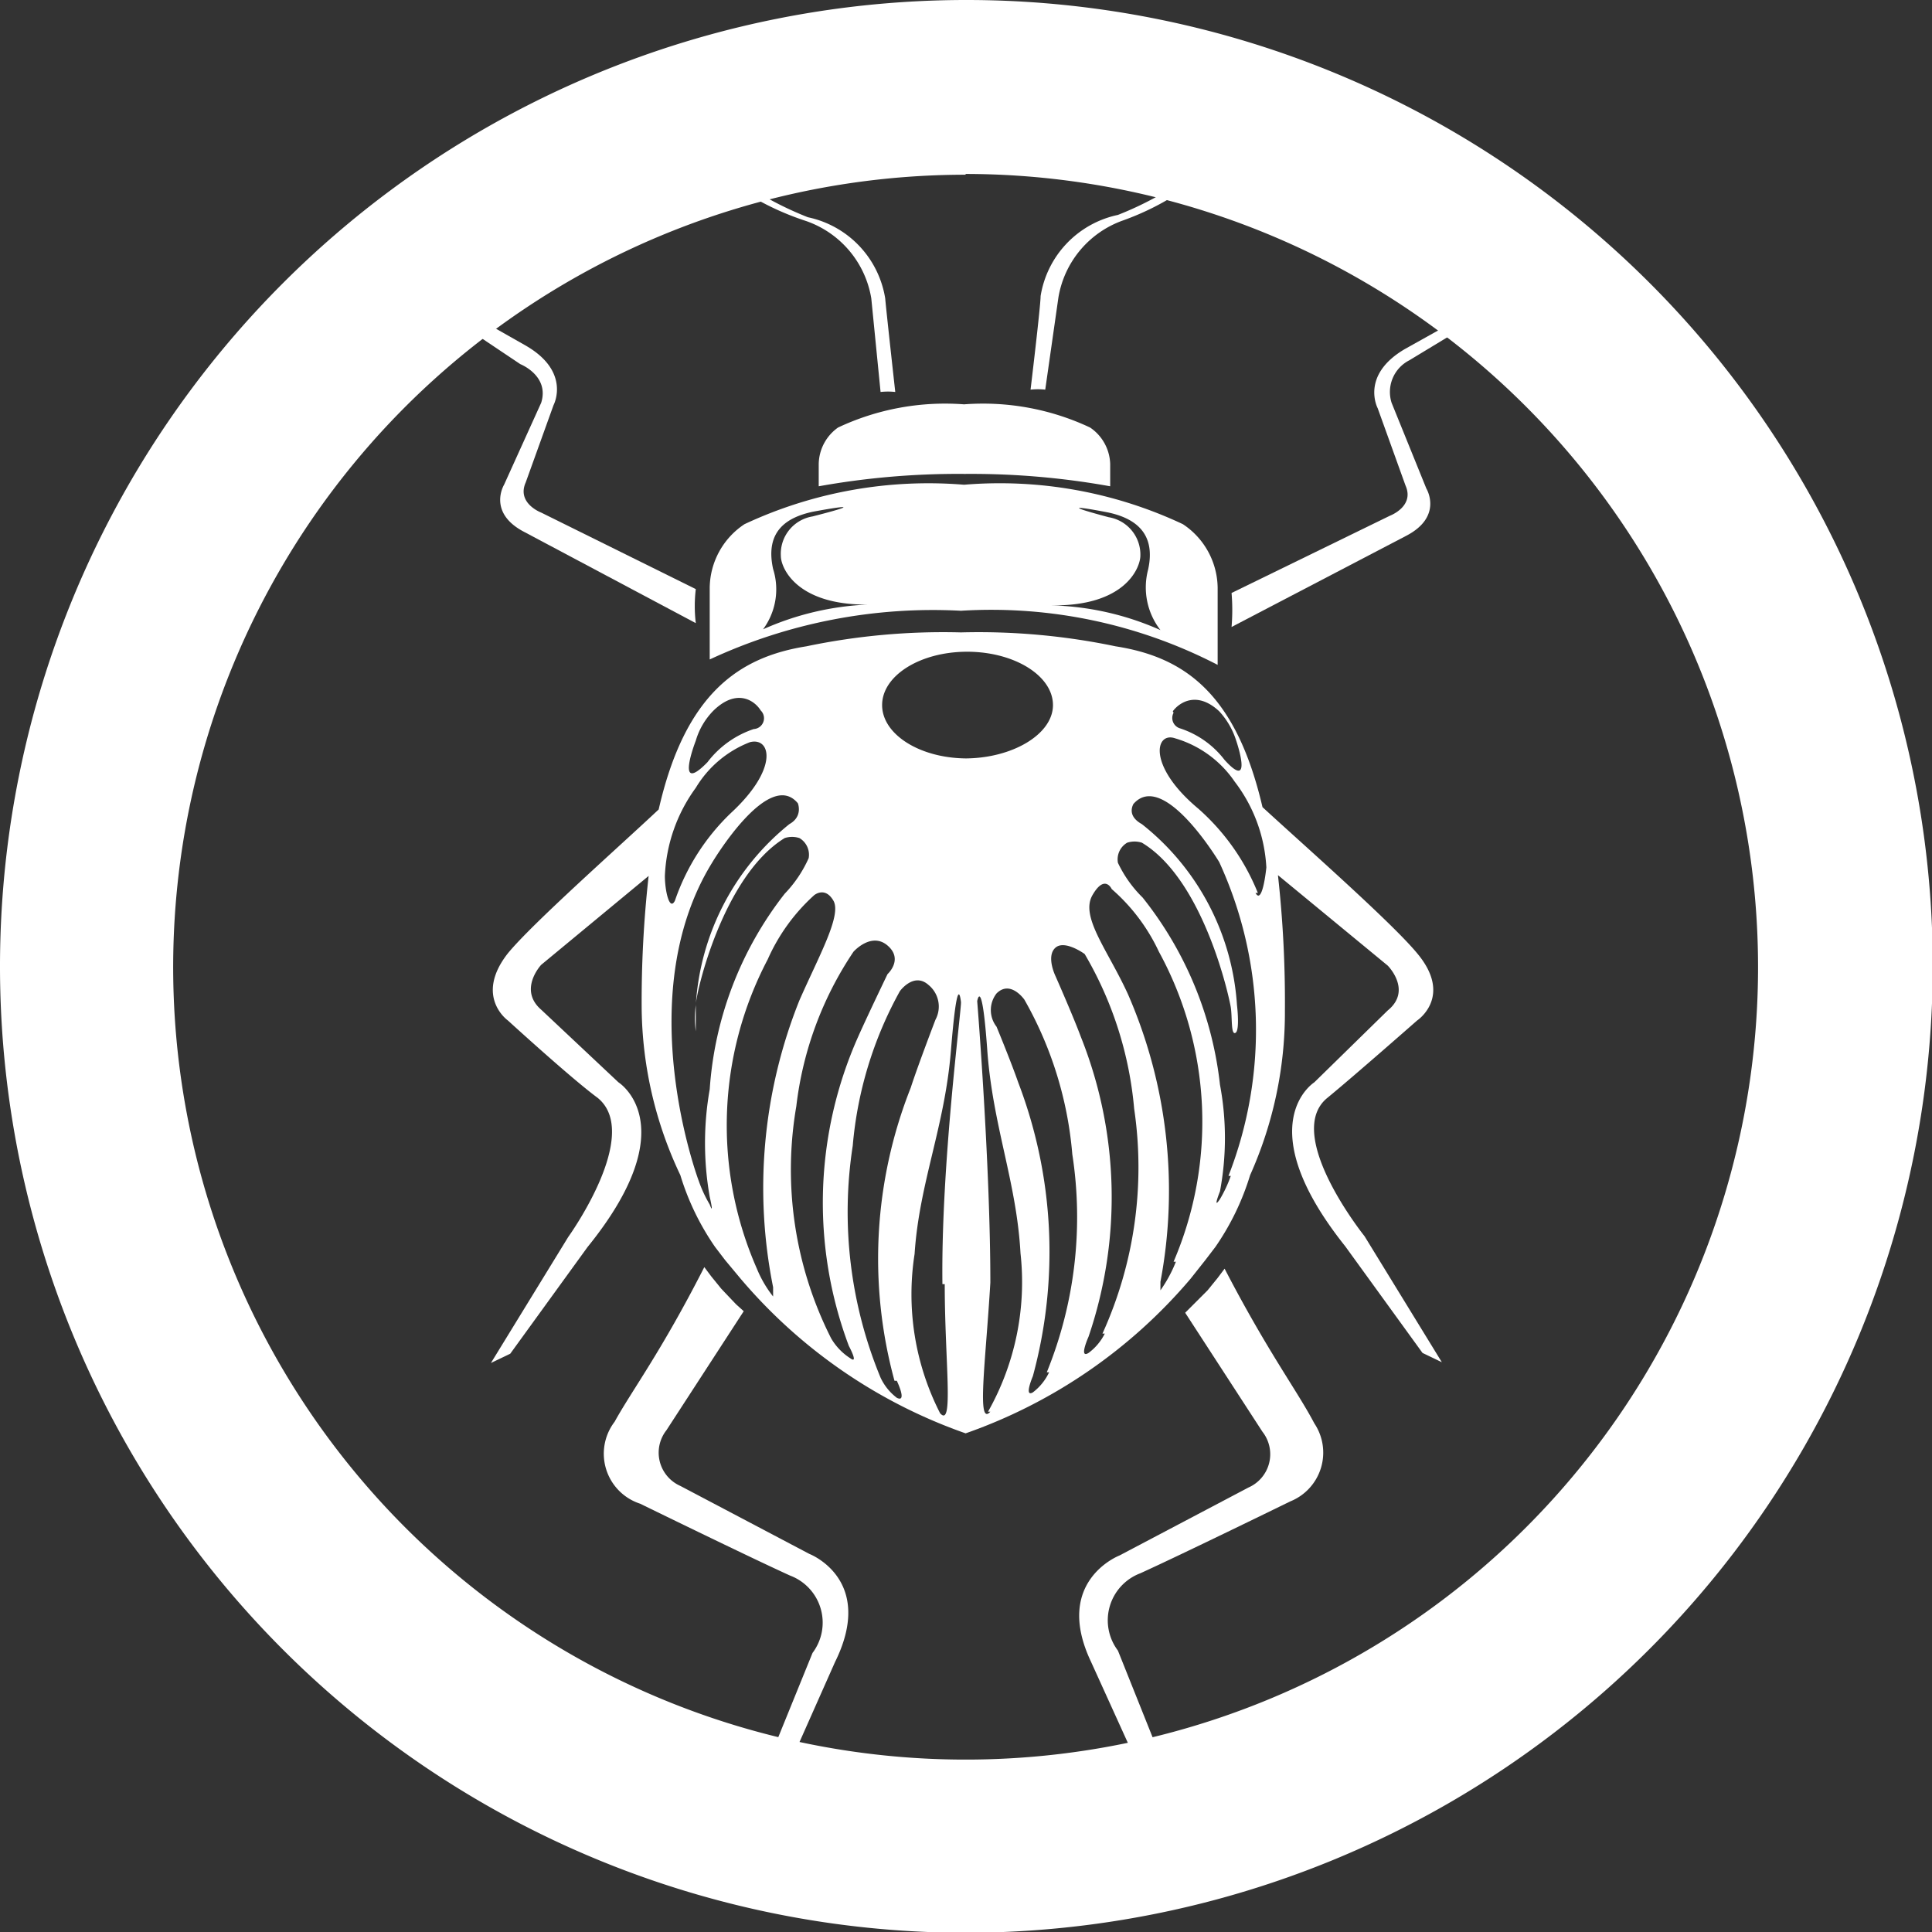 <svg xmlns="http://www.w3.org/2000/svg" viewBox="0 0 24.99 24.99"><rect x="0" y="0" width="24.99" height="24.99" fill="#333333" stroke="none"/><defs><style>.cls-1{fill:#fff;}</style></defs><title>Recurso 1</title><g id="Capa_2" data-name="Capa 2"><g id="_1170px_grid" data-name="1170px grid"><path class="cls-1" d="M10.43,2.86a1.28,1.28,0,0,1,.84,1l.12,1.21a.88.88,0,0,1,.19,0s-.12-1.08-.13-1.21a1.28,1.28,0,0,0-1-1.05,4.36,4.36,0,0,1-1.4-.89l0,.11A3.57,3.57,0,0,0,10.43,2.86Z"/><path class="cls-1" d="M7,5.21,6.52,6.27s-.22.36.26.61L9,8.06a1.84,1.84,0,0,1,0-.44L7,6.63s-.32-.12-.2-.39l.36-1s.23-.43-.36-.77L5.6,3.79,5.67,4l1.06.71S7.11,4.86,7,5.21Z"/><path class="cls-1" d="M10.59,6v.29a10.18,10.18,0,0,1,1.89-.16h0a10.14,10.14,0,0,1,1.88.16V6a.59.59,0,0,0-.26-.47,3.25,3.25,0,0,0-1.63-.3h0a3.25,3.25,0,0,0-1.63.3A.59.59,0,0,0,10.59,6Z"/><path class="cls-1" d="M15.46,23.85l-1-2.5a.65.65,0,0,1,.29-1c.55-.25,1.94-.93,1.94-.93A.68.68,0,0,0,17,18.41c-.22-.42-.6-.92-1.16-2l-.09.12h0l-.13.16-.2.2-.09.09,1,1.54a.47.47,0,0,1-.18.72l-1.67.88s-.86.33-.37,1.37L15.25,24A1,1,0,0,1,15.46,23.85Z"/><path class="cls-1" d="M18.18,4.51c-.59.34-.36.77-.36.77l.36,1c.12.27-.2.39-.2.39l-2.05,1a2.64,2.64,0,0,1,0,.44l2.26-1.18c.48-.25.26-.61.26-.61L18,5.21a.46.46,0,0,1,.23-.55L19.32,4l.06-.16Z"/><path class="cls-1" d="M10.47,20.1,8.8,19.22a.47.47,0,0,1-.18-.72l1-1.54-.1-.09-.19-.2-.13-.16h0l-.09-.12c-.56,1.1-.94,1.6-1.16,2a.68.68,0,0,0,.33,1.06s1.39.68,1.94.93a.65.65,0,0,1,.29,1l-1,2.46.22.07,1.07-2.41C11.33,20.43,10.47,20.1,10.47,20.1Z"/><path class="cls-1" d="M13.69,3.85a1.28,1.28,0,0,1,.84-1A3.49,3.49,0,0,0,15.85,2l0-.11a4.25,4.25,0,0,1-1.39.89,1.28,1.28,0,0,0-1,1.05c0,.13-.13,1.21-.13,1.21a.88.88,0,0,1,.19,0Z"/><path class="cls-1" d="M17.17,14.2c.33-.27,1.16-1,1.16-1s.47-.31,0-.87c-.33-.4-1.49-1.42-2-1.89-.34-1.46-1-1.94-1.9-2.08a8.66,8.66,0,0,0-2-.18,8.66,8.66,0,0,0-2,.18c-.88.14-1.57.62-1.91,2.11-.51.48-1.63,1.47-1.95,1.86-.44.56,0,.87,0,.87s.82.75,1.16,1c.58.47-.38,1.8-.38,1.8l-1,1.63.25-.12,1-1.38C8.88,14.55,8,14,8,14l-1-.94c-.3-.26,0-.58,0-.58l1.39-1.15a14.61,14.61,0,0,0-.09,1.73A5.14,5.14,0,0,0,8.8,15.2a3.33,3.33,0,0,0,.45.93h0l.13.17.2.24a6.73,6.73,0,0,0,2.91,2h0a6.73,6.73,0,0,0,2.91-2l.19-.24.13-.17h0a3.33,3.33,0,0,0,.45-.93,5.14,5.14,0,0,0,.45-2.13,14.85,14.85,0,0,0-.09-1.75l1.42,1.17s.32.32,0,.58L17,14s-.86.54.4,2.12l1,1.38.25.12-1-1.63S16.59,14.67,17.17,14.2Zm-2-5c.08-.11.31-.27.6,0a1,1,0,0,1,.22.38s.23.67-.15.25a1.19,1.19,0,0,0-.58-.41A.14.14,0,0,1,15.18,9.22ZM9,9.58a.92.92,0,0,1,.23-.39c.3-.29.53-.13.61,0a.14.14,0,0,1-.09.24,1.25,1.25,0,0,0-.6.43C8.72,10.3,9,9.58,9,9.58ZM8.6,11.33A2.08,2.08,0,0,1,9,10.19,1.41,1.41,0,0,1,9.7,9.6c.27-.07.38.34-.25.92a2.84,2.84,0,0,0-.72,1.13C8.66,11.79,8.6,11.52,8.6,11.33Zm.58,2.76a4,4,0,0,0,0,1.39s.06.26,0,.1a1.67,1.67,0,0,1-.14-.3s-.9-2.38.17-4.12c0,0,.73-1.23,1.11-.77,0,0,.07.17-.11.27A3.26,3.26,0,0,0,9,13a1.29,1.29,0,0,0,0,.34S9,13.15,9,13s.35-1.67,1.15-2.16a.31.31,0,0,1,.19,0,.25.25,0,0,1,.12.26v0a1.61,1.61,0,0,1-.31.46A4.61,4.61,0,0,0,9.18,14.09ZM10,16.77a1.49,1.49,0,0,1-.21-.36,4.61,4.61,0,0,1,.14-4,2.46,2.46,0,0,1,.6-.83s.14-.12.25.07-.19.72-.44,1.29A6.52,6.52,0,0,0,10,16.65S10,16.81,10,16.77Zm1,.8a.76.76,0,0,1-.25-.26,4.83,4.83,0,0,1-.45-3,4.52,4.52,0,0,1,.74-2s.23-.26.44-.08,0,.37,0,.37-.26.54-.38.81a5.27,5.27,0,0,0-.12,4S11.11,17.65,11,17.57Zm.6.29s.14.29,0,.22a.7.7,0,0,1-.21-.26,5.61,5.61,0,0,1-.36-3,5,5,0,0,1,.61-2s.18-.25.37-.08a.36.36,0,0,1,.09.45s-.23.6-.32.88A6,6,0,0,0,11.57,17.86Zm.62-1.25c0,1,.12,1.87-.06,1.67a3.38,3.38,0,0,1-.33-2.06c.06-.92.39-1.64.47-2.63s.12-.71.13-.63S12.17,15.06,12.19,16.61Zm.29-6.8c-.61,0-1.1-.31-1.1-.69s.49-.69,1.1-.69,1.11.31,1.11.69S13.09,9.81,12.48,9.81Zm.3,8.45c-.18.2-.06-.65,0-1.67,0-1.54-.17-3.64-.17-3.64s.06-.35.13.63.38,1.71.43,2.63A3.41,3.41,0,0,1,12.78,18.26Zm.76-.51a.7.7,0,0,1-.21.26c-.12.07,0-.21,0-.21A6.13,6.13,0,0,0,13.17,14c-.09-.26-.28-.72-.28-.72a.35.35,0,0,1,0-.43c.18-.18.36.08.36.08a4.85,4.85,0,0,1,.62,2A5.33,5.33,0,0,1,13.54,17.75Zm.72-.5a.7.7,0,0,1-.21.25c-.13.08,0-.21,0-.21a5.59,5.59,0,0,0-.1-3.88c-.1-.27-.33-.79-.33-.79s-.12-.25,0-.36.38.08.38.08a4.77,4.77,0,0,1,.64,2A5.2,5.2,0,0,1,14.26,17.25Zm.92-.93a1.76,1.76,0,0,1-.2.37s0-.11,0-.11a6.35,6.35,0,0,0-.42-3.72c-.26-.57-.62-1-.46-1.28s.25-.08.25-.08a2.44,2.44,0,0,1,.61.81A4.59,4.59,0,0,1,15.18,16.32Zm.71-1.11a1.67,1.67,0,0,1-.14.3c-.1.15,0-.1,0-.1a3.74,3.74,0,0,0,0-1.38,4.71,4.71,0,0,0-1-2.42,1.57,1.57,0,0,1-.32-.45v0a.25.25,0,0,1,.12-.26.31.31,0,0,1,.19,0c.8.48,1.13,2,1.15,2.13s0,.36.06.33S16,13,16,13a3.25,3.25,0,0,0-1.23-2.34c-.18-.1-.13-.22-.11-.26.39-.45,1.11.75,1.11.75A5.19,5.19,0,0,1,15.89,15.21Zm.35-3.66a2.89,2.89,0,0,0-.77-1.09c-.66-.55-.56-1-.3-.91a1.41,1.41,0,0,1,.77.56,2,2,0,0,1,.41,1.11C16.36,11.41,16.31,11.68,16.24,11.55Z"/><path class="cls-1" d="M15.75,8.6l0,0v-1a1,1,0,0,0-.45-.82,5.56,5.56,0,0,0-2.83-.51h0a5.61,5.61,0,0,0-2.84.51,1,1,0,0,0-.45.82v.93a6.84,6.84,0,0,1,3.25-.63h0A6.37,6.37,0,0,1,15.75,8.6Zm-1-1.4a.49.49,0,0,0-.41-.51c-.86-.23,0-.06,0-.06.32.07.62.25.51.74a.9.9,0,0,0,.16.78,3.69,3.69,0,0,0-1.43-.32C14.54,7.85,14.74,7.36,14.75,7.2Zm-4.88.94A.87.87,0,0,0,10,7.36c-.11-.5.19-.67.51-.74,0,0,.9-.17,0,.06a.49.49,0,0,0-.41.51c0,.16.21.64,1.13.63A3.69,3.69,0,0,0,9.87,8.14Z"/><path class="cls-1" d="M12.49,24.67A12.18,12.18,0,1,1,24.67,12.49,12.19,12.19,0,0,1,12.49,24.67Zm0-22.74A10.57,10.57,0,1,0,23.06,12.49,10.58,10.58,0,0,0,12.49,1.93Z"/><path class="cls-1" d="M12.49,25A12.5,12.5,0,1,1,25,12.49,12.52,12.52,0,0,1,12.49,25Zm0-24.35A11.86,11.86,0,1,0,24.35,12.49,11.87,11.87,0,0,0,12.49.64Zm0,22.74A10.89,10.89,0,1,1,23.38,12.49,10.89,10.89,0,0,1,12.49,23.38Zm0-21.13A10.25,10.25,0,1,0,22.74,12.49,10.26,10.26,0,0,0,12.49,2.25Z"/></g></g></svg>